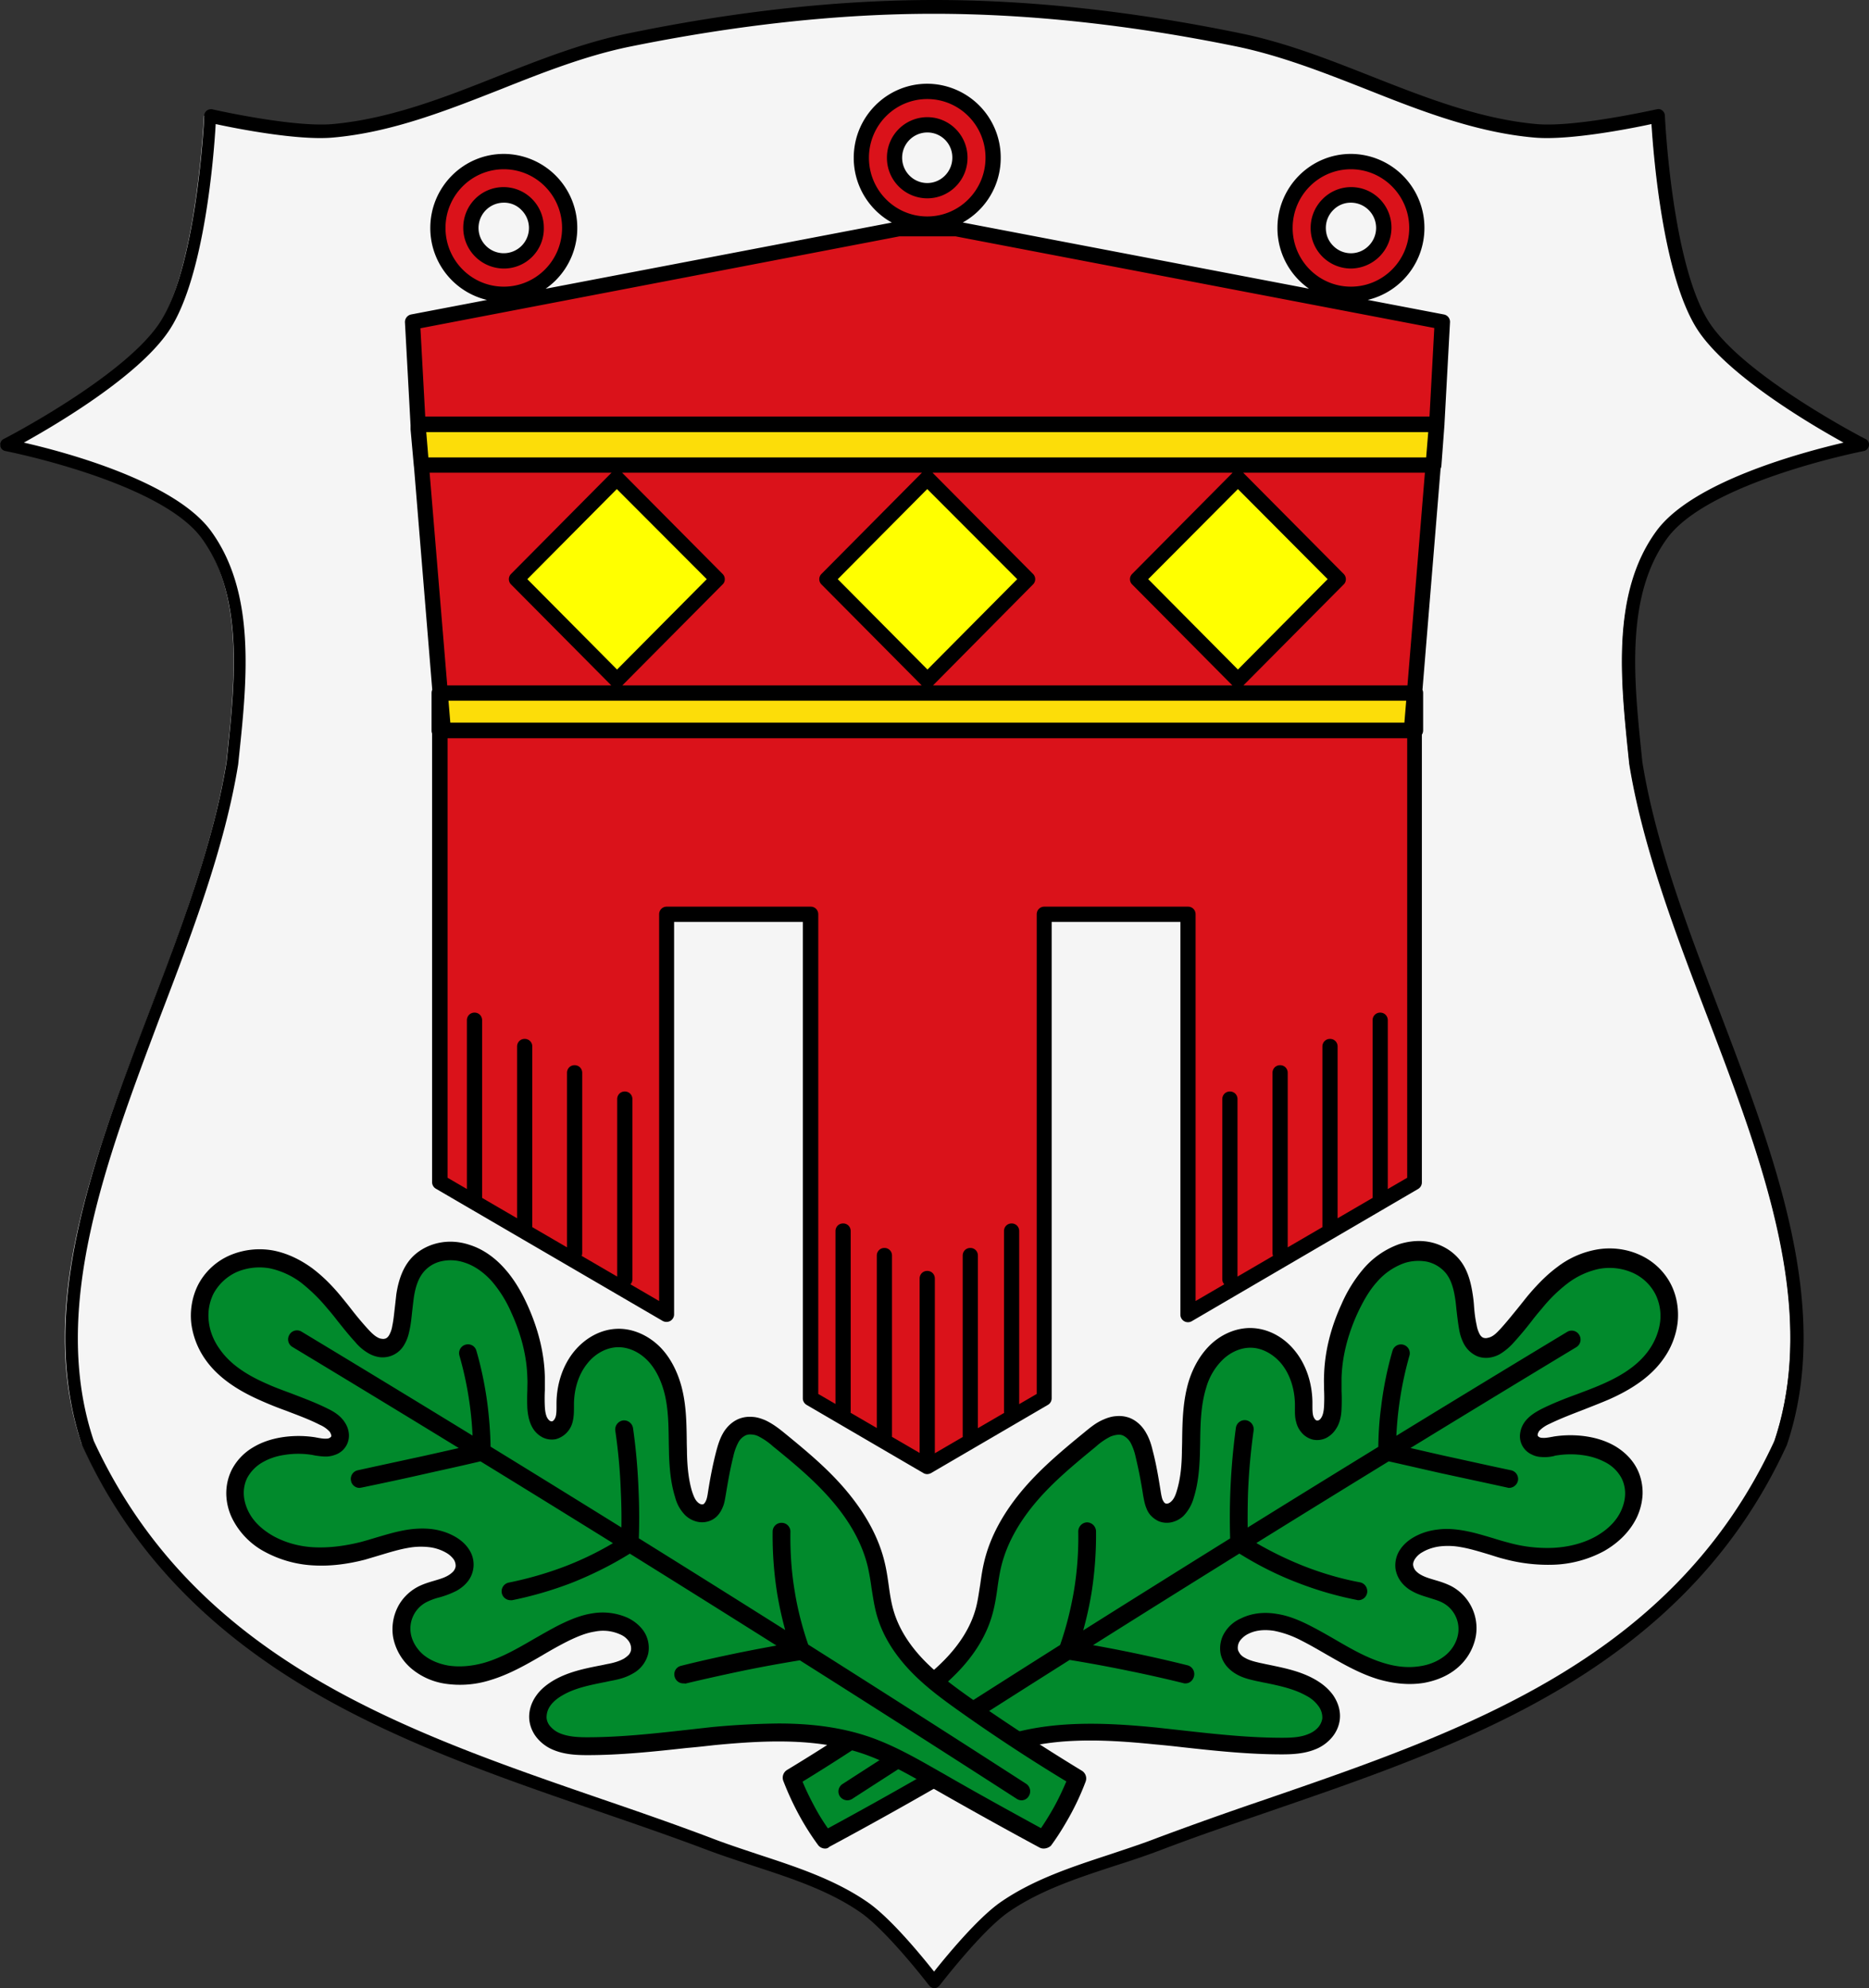 <svg id="logo_blaichach_svg" viewBox="0 0 56.422 60.016" xmlns="http://www.w3.org/2000/svg" width="56.422" height="60.016">
	<rect x="0" y="0" width="56.422" height="60.016" fill="#333333" stroke="none"/>
	<style>
		#logo_blaichach_svg {
			--fill-red: #da121a;
			--fill-white: #f5f5f5;
			--fill-yellow: #ffff00;
			--fill-yellow-dark: #fcdd09;
			--fill-green: #018a2c;
		}

		.fill-red {
			fill: #da121a;
		}

		.fill-white {
			fill: #f5f5f5;
		}

		.fill-yellow {
			fill: #ffff00;
		}

		.fill-yellow_dark {
			fill: #fcdd09;
		}

		.fill-green {
			fill: #018a2c;
		}
	</style>
	<path class="background fill-white" d="M28.006.21c-3.09 0-6.189.378-9.218 1.002-3.052.624-5.829 2.466-8.935 2.735-1.239.108-3.695-.454-3.695-.454S5.959 8 4.804 9.819C3.725 11.514 0 13.432 0 13.432s4.743.917 6.051 2.713c1.354 1.864 1.025 4.584.78 6.88C5.73 29.868.306 37.187 2.455 43.567c3.634 7.89 12.026 9.547 18.72 12.082 1.576.609 3.304.963 4.704 1.919.85.585 2.127 2.257 2.127 2.257s1.278-1.672 2.127-2.257c1.4-.964 3.129-1.31 4.704-1.919 6.694-2.527 15.078-4.192 18.712-12.082 2.157-6.38-3.259-13.699-4.36-20.542-.238-2.296-.574-5.023.78-6.88 1.308-1.796 6.051-2.713 6.051-2.713s-3.726-1.918-4.812-3.613c-1.155-1.811-1.354-6.326-1.354-6.326s-2.463.562-3.695.454c-3.098-.269-5.882-2.111-8.935-2.735C34.195.588 31.097.21 28.006.21Z" />
	<path class="fill-red background" d="M27.127 6.912 12.455 9.716l.168 3.09h30.745l.168-3.09-14.672-2.804h-1.737Zm.865-4.153a1.991 1.991 0 0 0-1.989 2.003c0 1.11.887 2.003 1.989 2.003a1.992 1.992 0 0 0 1.989-2.003c0-1.11-.888-2.003-1.989-2.003Zm0 1.009c.543 0 .987.447.987.994a.993.993 0 0 1-.987.994.993.993 0 0 1-.987-.994c0-.547.444-.994.987-.994Zm-12.783 1.11a1.991 1.991 0 0 0-1.989 2.003c0 1.11.887 2.003 1.989 2.003a1.992 1.992 0 0 0 1.989-2.003 1.997 1.997 0 0 0-1.989-2.003Zm25.573 0a1.992 1.992 0 0 0-1.989 2.003c0 1.11.888 2.003 1.989 2.003a1.991 1.991 0 0 0 1.989-2.003 2.002 2.002 0 0 0-1.989-2.003ZM15.209 5.887c.543 0 .987.447.987.994a.993.993 0 0 1-.987.994.993.993 0 0 1-.987-.994c0-.547.444-.994.987-.994Zm25.573 0c.543 0 .987.447.987.994a.993.993 0 0 1-.987.994.993.993 0 0 1-.987-.994.984.984 0 0 1 .987-.994Zm-28.159 6.919.757 9.239h29.231l.757-9.239H12.623Zm.658 9.239v13.646l6.847 3.991V27.6h4.345v14.609L28 44.266l3.526-2.057V27.6h4.338v12.074l6.846-3.991V22.045H13.281Z" />
	<path class="fill-yellow background" d="m18.621 14.432-3.03 3.051 3.03 3.052 3.029-3.052-3.029-3.051Zm9.371 0-3.03 3.051 3.03 3.052 3.029-3.052-3.029-3.051Zm9.379 0-3.03 3.051 3.03 3.052 3.029-3.052-3.029-3.051Z" />
	<path class="fill-yellow_dark background" d="M42.733 20.92H13.258v1.132h29.475V20.92Zm-30.11-8.114v.131l.1 1.102h30.561l.092-1.233H12.623Z" />
	<path
		class="lines"
		d="M17.346 38.056c-.13 0-.229-.1-.229-.231v-5.44c0-.131.099-.231.229-.231s.23.1.23.231v5.44c0 .123-.1.231-.23.231Zm1.515.786c-.13 0-.229-.1-.229-.231v-5.432c0-.131.099-.231.229-.231s.23.1.23.231v5.44c0 .123-.1.223-.23.223Zm-3.022-1.58c-.13 0-.229-.1-.229-.231v-5.44c0-.131.099-.231.229-.231s.23.1.23.231v5.44a.236.236 0 0 1-.23.231Zm-1.514-.793c-.13 0-.23-.1-.23-.231v-5.44c0-.131.1-.231.23-.231s.229.1.229.231v5.44a.236.236 0 0 1-.229.231Zm24.319 1.587c-.13 0-.229-.1-.229-.231v-5.44c0-.131.099-.231.229-.231s.23.1.23.231v5.44a.237.237 0 0 1-.23.231Zm-1.515.786c-.13 0-.23-.1-.23-.231v-5.432c0-.131.1-.231.23-.231s.229.1.229.231v5.44a.23.23 0 0 1-.229.223Zm3.022-1.58c-.13 0-.23-.1-.23-.231v-5.44c0-.131.1-.231.23-.231s.229.1.229.231v5.44a.23.23 0 0 1-.229.231Zm1.515-.793c-.13 0-.23-.1-.23-.231v-5.44c0-.131.1-.231.23-.231s.229.1.229.231v5.44a.23.23 0 0 1-.229.231Zm-13.674 7.797c-.13 0-.23-.1-.23-.231v-5.44c0-.131.1-.231.23-.231s.229.1.229.231v5.44a.23.23 0 0 1-.229.231Zm-1.293-.693c-.13 0-.23-.1-.23-.231v-5.44c0-.131.1-.231.23-.231s.229.1.229.231v5.44a.226.226 0 0 1-.229.231Zm-1.247-.74c-.13 0-.23-.1-.23-.231v-5.44c0-.131.1-.231.23-.231s.229.1.229.231v5.44a.23.23 0 0 1-.229.231Zm3.84.74c-.13 0-.23-.1-.23-.231v-5.44c0-.131.1-.231.23-.231s.229.1.229.231v5.44a.23.23 0 0 1-.229.231Zm1.247-.74c-.13 0-.23-.1-.23-.231v-5.44c0-.131.1-.231.23-.231s.229.1.229.231v5.44a.23.23 0 0 1-.229.231Zm-2.333 17.183a.2.2 0 0 1-.153-.077c-.015-.016-1.27-1.657-2.089-2.219-.948-.655-2.088-1.025-3.19-1.387-.489-.162-.986-.324-1.476-.509-1.04-.393-2.096-.755-3.213-1.14-3.006-1.033-6.112-2.104-8.866-3.753-3.144-1.887-5.347-4.268-6.732-7.281 0-.008-.008-.015-.008-.015-1.392-4.13.344-8.676 2.02-13.076.956-2.504 1.943-5.093 2.341-7.559l.023-.223c.237-2.242.497-4.785-.773-6.527C4.843 14.54.207 13.623.161 13.615a.188.188 0 0 1-.153-.161.193.193 0 0 1 .1-.201c.038-.015 3.695-1.911 4.735-3.544C5.96 7.96 6.166 3.529 6.166 3.483c0-.054.031-.108.077-.146a.227.227 0 0 1 .161-.039c.023.008 2.448.555 3.641.447 1.714-.154 3.374-.801 4.98-1.441 1.27-.501 2.578-1.017 3.932-1.294C22.201.339 25.322 0 28.213 0c2.9 0 6.013.339 9.257 1.01 1.354.277 2.662.793 3.932 1.294 1.606.632 3.266 1.287 4.98 1.441 1.193.108 3.618-.447 3.641-.447a.178.178 0 0 1 .161.039.206.206 0 0 1 .076.146c0 .046.207 4.477 1.324 6.226 1.04 1.633 4.697 3.529 4.735 3.544a.183.183 0 0 1 .1.201.198.198 0 0 1-.153.161c-.046.008-4.69.925-5.937 2.635-1.27 1.742-1.002 4.285-.772 6.527l.023.223c.397 2.474 1.384 5.062 2.341 7.559 1.675 4.4 3.411 8.946 2.019 13.068 0 .008-.008.015-.008.015-1.384 3.013-3.587 5.394-6.731 7.282-2.762 1.656-5.868 2.72-8.867 3.752-1.117.385-2.18.747-3.213 1.14-.482.185-.986.355-1.476.509-1.102.362-2.241.732-3.19 1.387-.819.562-2.073 2.204-2.089 2.219-.045.054-.099.085-.16.085ZM2.831 43.496c3.037 6.58 9.31 8.738 15.376 10.826 1.125.385 2.188.755 3.229 1.148.474.185.971.346 1.453.508 1.125.37 2.295.748 3.29 1.433.703.478 1.652 1.642 2.019 2.104.367-.462 1.324-1.626 2.02-2.104.994-.685 2.165-1.063 3.289-1.433.482-.162.979-.323 1.454-.508a117.34 117.34 0 0 1 3.228-1.148c6.066-2.088 12.339-4.246 15.376-10.826 1.339-3.984-.367-8.468-2.019-12.798-.964-2.52-1.959-5.132-2.364-7.644v-.008l-.023-.223c-.237-2.312-.513-4.931.841-6.788 1.087-1.495 4.376-2.373 5.654-2.674-1.048-.578-3.542-2.057-4.422-3.429-1.033-1.618-1.316-5.239-1.377-6.187-.643.139-2.486.501-3.534.408-1.767-.154-3.458-.816-5.087-1.464-1.255-.493-2.548-1.001-3.871-1.279-3.221-.662-6.311-.994-9.18-.994-2.869 0-5.959.339-9.18.994-1.316.27-2.616.779-3.871 1.279-1.629.64-3.312 1.31-5.087 1.464-1.048.093-2.899-.269-3.534-.408-.054.955-.337 4.569-1.377 6.187-.88 1.372-3.374 2.851-4.414 3.429 1.285.293 4.567 1.179 5.653 2.674 1.354 1.864 1.086 4.484.842 6.796l-.023.223v.008c-.406 2.512-1.4 5.124-2.364 7.643-1.622 4.323-3.336 8.807-1.997 12.791Zm40.537-30.459H12.623a.228.228 0 0 1-.23-.215l-.168-3.09a.233.233 0 0 1 .184-.239l14.672-2.805c.016 0 .031-.007.046-.007h1.744c.016 0 .031 0 .046.007L43.59 9.493a.226.226 0 0 1 .183.239l-.168 3.09a.24.24 0 0 1-.237.215Zm-30.531-.462h30.317l.145-2.674-14.451-2.766H27.15L12.692 9.909l.145 2.666Zm27.945-3.46a2.227 2.227 0 0 1-2.218-2.234c0-1.233.994-2.235 2.218-2.235a2.229 2.229 0 0 1 2.219 2.235 2.233 2.233 0 0 1-2.219 2.234Zm0-4.006c-.971 0-1.759.793-1.759 1.772s.788 1.772 1.759 1.772c.972 0 1.76-.793 1.76-1.772s-.796-1.772-1.76-1.772ZM15.209 9.115a2.228 2.228 0 0 1-2.219-2.234c0-1.233.995-2.235 2.219-2.235a2.228 2.228 0 0 1 2.218 2.235 2.227 2.227 0 0 1-2.218 2.234Zm0-4.006c-.972 0-1.76.793-1.76 1.772s.788 1.772 1.76 1.772c.971 0 1.759-.793 1.759-1.772s-.788-1.772-1.759-1.772Zm25.573 2.997a1.219 1.219 0 0 1-1.216-1.225c0-.331.13-.64.36-.871a1.21 1.21 0 0 1 .864-.362c.673 0 1.216.547 1.216 1.225a1.236 1.236 0 0 1-1.224 1.233Zm0-1.988a.734.734 0 0 0-.535.224.757.757 0 0 0-.222.539c0 .208.076.393.222.539a.75.75 0 0 0 1.071 0 .762.762 0 0 0-.536-1.302ZM15.209 8.106a1.23 1.23 0 0 1-1.224-1.233c0-.678.543-1.225 1.216-1.225.673 0 1.216.547 1.216 1.225a1.204 1.204 0 0 1-1.208 1.233Zm0-1.988a.762.762 0 0 0 0 1.526.762.762 0 0 0 .535-1.302.722.722 0 0 0-.535-.224Zm12.783.879a2.229 2.229 0 0 1-2.219-2.235c0-1.233.995-2.234 2.219-2.234a2.227 2.227 0 0 1 2.218 2.234 2.228 2.228 0 0 1-2.218 2.235Zm0-4.007c-.972 0-1.76.793-1.76 1.772s.788 1.772 1.76 1.772c.971 0 1.759-.793 1.759-1.772s-.788-1.772-1.759-1.772Zm0 2.997a1.22 1.22 0 0 1-1.217-1.225 1.22 1.22 0 0 1 1.217-1.225c.673 0 1.216.547 1.216 1.225s-.543 1.225-1.216 1.225Zm0-1.988a.761.761 0 0 0-.758.763c0 .424.345.763.758.763.42 0 .757-.347.757-.763a.752.752 0 0 0-.757-.763Zm14.619 18.285H13.38a.228.228 0 0 1-.229-.216l-.757-9.239a.22.22 0 0 1 .061-.177.246.246 0 0 1 .168-.077h30.745c.061 0 .122.031.168.077a.21.21 0 0 1 .061.177l-.757 9.239c-.015.123-.115.216-.229.216Zm-29.016-.463h28.801l.72-8.776H12.868l.727 8.776Zm23.776-1.055a.217.217 0 0 1-.161-.07l-3.029-3.051a.223.223 0 0 1 0-.323l3.029-3.052a.221.221 0 0 1 .321 0l3.03 3.052c.045.046.068.1.068.161a.212.212 0 0 1-.068.162l-3.03 3.051a.23.23 0 0 1-.16.07Zm-2.708-3.283 2.708 2.728 2.708-2.728-2.708-2.72-2.708 2.72Zm-16.042 3.283a.218.218 0 0 1-.161-.07l-3.029-3.051a.223.223 0 0 1 0-.323l3.029-3.052a.221.221 0 0 1 .321 0l3.03 3.052c.046.046.069.1.069.161a.21.21 0 0 1-.069.162l-3.03 3.051a.204.204 0 0 1-.16.07Zm-2.701-3.283 2.708 2.728 2.708-2.728-2.715-2.72-2.701 2.72Zm12.072 3.283a.218.218 0 0 1-.161-.07l-3.029-3.051a.223.223 0 0 1 0-.323l3.029-3.052a.221.221 0 0 1 .321 0l3.03 3.052a.223.223 0 0 1 0 .323l-3.022 3.051a.234.234 0 0 1-.168.07Zm-2.701-3.283 2.708 2.728 2.709-2.728-2.716-2.72-2.701 2.72Zm17.442 4.801H13.258a.227.227 0 0 1-.23-.232V20.92c0-.131.1-.231.23-.231h29.475c.13 0 .229.1.229.231v1.132a.236.236 0 0 1-.229.232Zm-29.246-.463h29.016v-.67H13.487v.67Zm29.797-7.551H12.723a.232.232 0 0 1-.23-.208l-.099-1.102v-.154c0-.131.099-.231.229-.231h30.753c.061 0 .122.023.168.077a.21.21 0 0 1 .061.177l-.092 1.233a.226.226 0 0 1-.229.208Zm-30.355-.462H43.07l.053-.771H12.86l.069.771Zm15.063 30.69a.217.217 0 0 1-.115-.031l-3.526-2.058a.229.229 0 0 1-.115-.2V27.831H20.35v11.843a.229.229 0 0 1-.115.2.24.24 0 0 1-.23 0l-6.846-3.991a.229.229 0 0 1-.115-.2V22.045c0-.131.099-.231.229-.231h29.422c.13 0 .229.1.229.231v13.646a.23.23 0 0 1-.114.2l-6.832 3.991a.229.229 0 0 1-.344-.2V27.831h-3.886v14.378a.229.229 0 0 1-.115.2l-3.526 2.058a.26.26 0 0 1-.115.031Zm-3.29-2.42L28 43.997l3.297-1.919V27.6c0-.131.099-.231.229-.231h4.338c.13 0 .229.1.229.231v11.673l6.388-3.721V22.276h-28.97v13.276l6.387 3.721V27.6c0-.131.1-.231.23-.231h4.345c.13 0 .229.1.229.231v14.478Z" />
	<path
		class="fill-green background"
		d="M23.891 53.667c.13.346.29.693.474 1.017.161.292.345.578.536.847a160.506 160.506 0 0 0 3.167-1.764c.711-.409 1.415-.825 2.188-1.087 1.469-.5 3.067-.423 4.613-.27 1.27.132 2.532.309 3.81.309.305 0 .627-.015.91-.131.145-.062.275-.146.375-.262a.77.77 0 0 0 .19-.416.828.828 0 0 0-.16-.563 1.427 1.427 0 0 0-.444-.385c-.481-.277-1.04-.354-1.583-.478a1.919 1.919 0 0 1-.536-.177.794.794 0 0 1-.214-.177.61.61 0 0 1-.13-.254.604.604 0 0 1 .1-.47.91.91 0 0 1 .375-.309c.282-.138.611-.161.925-.107.314.054.612.17.895.316.765.377 1.469.909 2.295 1.155.406.124.834.17 1.247.1.316-.049.613-.179.864-.377.245-.2.429-.493.482-.81a1.185 1.185 0 0 0-.604-1.224c-.283-.154-.627-.185-.91-.34a1.015 1.015 0 0 1-.245-.192.544.544 0 0 1-.13-.277.573.573 0 0 1 .1-.401.881.881 0 0 1 .305-.277c.2-.116.421-.185.65-.216.23-.023.46-.008.69.023.45.077.887.239 1.33.354.467.124.956.193 1.438.17a3.16 3.16 0 0 0 1.393-.378c.367-.2.696-.5.88-.878.091-.193.145-.4.152-.609a1.336 1.336 0 0 0-.122-.616 1.394 1.394 0 0 0-.55-.586 2.064 2.064 0 0 0-.766-.262 2.747 2.747 0 0 0-.94 0c-.13.023-.269.054-.399.047a.542.542 0 0 1-.19-.047.42.42 0 0 1-.154-.13.327.327 0 0 1-.046-.24.583.583 0 0 1 .092-.223c.1-.13.245-.216.39-.285.582-.293 1.217-.485 1.813-.747.597-.262 1.186-.617 1.553-1.156.197-.279.323-.601.367-.94.04-.34-.016-.684-.16-.994a1.724 1.724 0 0 0-.842-.794c-.36-.162-.765-.2-1.147-.123-.383.07-.735.247-1.048.478-.314.23-.582.516-.834.809-.283.339-.543.693-.842 1.017-.104.118-.225.22-.36.3a.572.572 0 0 1-.221.07.464.464 0 0 1-.23-.031.543.543 0 0 1-.252-.24 1.262 1.262 0 0 1-.115-.338c-.069-.316-.076-.647-.122-.971-.046-.324-.138-.647-.352-.901a1.211 1.211 0 0 0-.696-.417 1.637 1.637 0 0 0-.819.047c-.375.13-.708.359-.963.662-.254.302-.463.64-.62 1.002-.298.647-.49 1.356-.505 2.073-.008.308.015.608 0 .917-.001.167-.043.33-.122.477a.53.53 0 0 1-.176.17.365.365 0 0 1-.238.038.363.363 0 0 1-.199-.123.569.569 0 0 1-.107-.216c-.038-.154-.03-.316-.03-.477-.008-.501-.153-1.01-.474-1.395-.268-.324-.658-.555-1.08-.578-.382-.015-.764.146-1.055.408-.283.27-.489.611-.597.987-.214.67-.183 1.394-.198 2.103-.016.416-.046.832-.169 1.225-.053.162-.122.324-.244.44a.6.6 0 0 1-.215.123.382.382 0 0 1-.245-.016.456.456 0 0 1-.229-.246c-.046-.108-.061-.216-.084-.331-.06-.399-.139-.795-.237-1.187-.046-.162-.092-.331-.176-.478a.752.752 0 0 0-.367-.339.626.626 0 0 0-.291-.038.943.943 0 0 0-.29.077 2.437 2.437 0 0 0-.498.331c-.635.516-1.27 1.04-1.805 1.657-.536.616-.972 1.34-1.163 2.142-.115.485-.13.986-.268 1.456-.176.609-.55 1.148-.987 1.595-.444.454-.956.824-1.468 1.186a60.756 60.756 0 0 1-3.336 2.166Z" />
	<path
		class="lines"
		d="M24.909 55.801a.266.266 0 0 1-.214-.108 7.949 7.949 0 0 1-.559-.878 8.78 8.78 0 0 1-.489-1.056.274.274 0 0 1 .114-.331 58.468 58.468 0 0 0 3.32-2.165c.49-.347 1.002-.717 1.431-1.156.459-.47.773-.971.926-1.487.076-.247.107-.509.153-.786.03-.216.061-.439.114-.663.176-.77.589-1.525 1.217-2.257.535-.617 1.147-1.133 1.836-1.695.16-.131.336-.278.558-.37.122-.054.252-.093.375-.1a.908.908 0 0 1 .413.053c.252.101.413.301.497.455.107.185.161.378.199.539.107.409.176.825.237 1.21.016.1.031.193.061.27a.869.869 0 0 0 .046.077c.016.015.031.023.039.031a.14.14 0 0 0 .076 0 .238.238 0 0 0 .1-.062c.068-.062.122-.162.168-.324.115-.377.145-.77.153-1.148 0-.123.007-.254.007-.377.008-.593.023-1.21.207-1.803.145-.447.375-.825.673-1.102.352-.324.811-.501 1.247-.478.474.023.941.27 1.27.678.337.409.528.963.536 1.557v.1c0 .115 0 .223.022.308.01.039.029.076.054.108.015.023.038.031.054.039.015 0 .038 0 .061-.008a.2.2 0 0 0 .076-.077c.061-.093.077-.231.084-.347a5.4 5.4 0 0 0 0-.509c0-.131-.007-.261 0-.4.016-.709.192-1.441.528-2.173a4.27 4.27 0 0 1 .666-1.071c.289-.336.66-.591 1.078-.74.322-.1.651-.123.957-.054.336.077.635.255.849.509.214.254.336.585.405 1.032.023.139.038.278.046.409.015.192.038.37.077.547a.933.933 0 0 0 .084.262c.03.061.076.108.122.123.031.008.061.015.1.008.038-.008.084-.016.13-.039.099-.046.183-.131.283-.239.176-.192.336-.393.512-.608.107-.131.214-.27.322-.401.313-.37.589-.64.879-.855.341-.264.74-.443 1.163-.524.444-.085.91-.031 1.308.146.429.185.773.516.972.917.168.339.237.747.191 1.148-.046.37-.184.74-.413 1.063-.344.501-.895.91-1.668 1.249-.252.108-.512.208-.765.308-.359.139-.704.27-1.032.431a.941.941 0 0 0-.299.208.318.318 0 0 0-.046.101c0 .023 0 .046.008.054.008.007.023.023.038.03.028.016.06.024.092.023.076.008.168-.007.26-.023.023-.007.054-.007.077-.015.34-.054.685-.054 1.025 0 .329.054.612.154.856.3.291.178.521.417.658.702.107.223.161.485.153.739a1.841 1.841 0 0 1-.183.717c-.199.401-.536.747-.987 1.002-.465.249-.98.389-1.507.408a5.095 5.095 0 0 1-1.515-.177c-.16-.039-.313-.093-.466-.139-.284-.085-.559-.17-.834-.216a2.129 2.129 0 0 0-.612-.023c-.199.023-.39.085-.543.177a.63.63 0 0 0-.222.201c-.046.069-.069.146-.054.208.008.046.031.1.069.146a.61.61 0 0 0 .168.131c.123.069.26.108.413.154.161.046.329.1.498.185.544.29.843.895.742 1.503-.069.384-.273.73-.574.978-.268.224-.612.37-.995.439-.428.07-.887.031-1.369-.107-.566-.17-1.071-.463-1.568-.748-.253-.146-.505-.293-.765-.424a3.022 3.022 0 0 0-.819-.292c-.199-.031-.497-.047-.765.084a.686.686 0 0 0-.267.216.37.37 0 0 0-.062.262c.008.046.039.092.069.139.04.048.09.087.146.115.13.077.298.116.459.154.084.016.176.039.26.054.474.1.956.193 1.4.447.229.131.405.285.535.463.161.231.237.493.207.747a1.03 1.03 0 0 1-.26.562c-.13.146-.293.26-.475.332-.336.138-.703.154-1.017.154-1.01 0-2.02-.108-2.999-.216-.275-.032-.55-.061-.826-.085-1.737-.177-3.167-.2-4.506.262-.719.247-1.4.64-2.065 1.017l-.084.047a127.54 127.54 0 0 1-3.175 1.764.173.173 0 0 1-.13.054Zm-.681-2.019c.107.262.237.524.375.779.115.215.245.423.39.631.991-.537 1.976-1.087 2.953-1.649l.084-.046c.681-.393 1.392-.801 2.157-1.063 1.507-.516 3.167-.439 4.728-.285l.834.092c.964.108 1.966.216 2.945.216.275 0 .566-.008.811-.116a.761.761 0 0 0 .283-.192.542.542 0 0 0 .13-.27.574.574 0 0 0-.115-.377 1.038 1.038 0 0 0-.359-.309c-.368-.208-.788-.3-1.24-.393-.092-.015-.176-.038-.267-.054-.199-.046-.414-.092-.612-.208a1.113 1.113 0 0 1-.291-.238.878.878 0 0 1-.184-.37.904.904 0 0 1 .138-.678c.117-.178.285-.318.482-.401.314-.154.688-.2 1.086-.131.299.046.597.154.964.339.275.139.543.293.796.439.489.285.948.547 1.453.701.398.124.78.154 1.125.093.29-.046.543-.162.742-.324.206-.169.344-.408.382-.647a.9.9 0 0 0-.466-.94c-.115-.062-.253-.1-.398-.146-.169-.054-.344-.101-.52-.201a1.058 1.058 0 0 1-.314-.254.887.887 0 0 1-.191-.416.855.855 0 0 1 .137-.586c.092-.138.222-.262.391-.362.221-.131.474-.216.757-.246.237-.031.482-.016.757.03.314.054.612.147.903.232.145.046.298.092.451.131.443.126.902.18 1.362.161.467-.023.91-.138 1.277-.339.245-.138.582-.377.765-.762.077-.162.123-.332.13-.501a1.032 1.032 0 0 0-.099-.486 1.153 1.153 0 0 0-.451-.47 2 2 0 0 0-.666-.231 2.678 2.678 0 0 0-.857 0 .216.216 0 0 0-.069.016 1.22 1.22 0 0 1-.39.03.684.684 0 0 1-.29-.077.605.605 0 0 1-.345-.647.764.764 0 0 1 .146-.347c.13-.169.306-.277.482-.37.352-.177.726-.323 1.086-.454.245-.093.497-.185.742-.293.696-.3 1.155-.639 1.446-1.063.176-.255.283-.54.321-.817a1.484 1.484 0 0 0-.138-.84 1.423 1.423 0 0 0-.711-.662 1.727 1.727 0 0 0-.994-.108c-.341.073-.662.22-.941.431a4.528 4.528 0 0 0-.788.771 7.22 7.22 0 0 0-.314.385c-.17.22-.348.433-.535.639-.124.14-.268.26-.429.355a.916.916 0 0 1-.314.1.71.71 0 0 1-.359-.046.83.83 0 0 1-.39-.355c-.071-.13-.12-.27-.146-.416-.038-.2-.061-.408-.084-.601-.015-.131-.023-.254-.046-.385-.053-.347-.145-.593-.29-.763a1.036 1.036 0 0 0-.551-.331 1.39 1.39 0 0 0-.681.038 1.956 1.956 0 0 0-.841.578c-.215.239-.398.547-.582.94-.306.671-.466 1.333-.482 1.965v.378c.008.177.008.362 0 .547-.007.177-.038.408-.168.601a.767.767 0 0 1-.275.262.622.622 0 0 1-.421.061.646.646 0 0 1-.344-.215.727.727 0 0 1-.161-.316c-.046-.154-.038-.316-.038-.447v-.093c-.008-.47-.153-.909-.413-1.225-.238-.285-.567-.462-.88-.477-.299-.016-.612.107-.865.339a1.906 1.906 0 0 0-.52.863c-.16.516-.176 1.063-.183 1.641 0 .131-.008.254-.008.385-.015.393-.046.855-.184 1.294a1.29 1.29 0 0 1-.313.555.771.771 0 0 1-.337.185.648.648 0 0 1-.421-.031.791.791 0 0 1-.229-.169.653.653 0 0 1-.13-.216c-.054-.131-.077-.27-.1-.393-.06-.393-.136-.784-.229-1.171a1.64 1.64 0 0 0-.145-.408.54.54 0 0 0-.23-.224.327.327 0 0 0-.176-.023.813.813 0 0 0-.206.054c-.158.08-.305.181-.436.3-.666.547-1.263 1.041-1.768 1.626-.573.663-.941 1.341-1.101 2.027-.046.2-.077.4-.107.616-.039.285-.084.57-.169.855-.176.594-.527 1.172-1.055 1.711-.459.47-.995.863-1.507 1.217a61.405 61.405 0 0 1-3.152 2.065Zm1.354.563a.281.281 0 0 1-.23-.124.267.267 0 0 1 .085-.369 757.82 757.82 0 0 1 9.501-6.041 885.196 885.196 0 0 1 12.37-7.605.263.263 0 0 1 .367.092.267.267 0 0 1-.092.37 919.515 919.515 0 0 0-12.362 7.597 769.466 769.466 0 0 0-9.501 6.041.29.29 0 0 1-.138.039Zm19.981-9.431c-.015 0-.038 0-.053-.008-.666-.146-1.354-.293-2.027-.439-.551-.124-1.11-.255-1.668-.378a.27.27 0 0 1-.207-.262c0-.447.023-.901.085-1.348.068-.576.183-1.146.344-1.703a.266.266 0 0 1 .512.146 10.684 10.684 0 0 0-.405 2.689c.482.108.971.224 1.453.332.674.146 1.354.3 2.02.439a.27.27 0 0 1 .207.316.278.278 0 0 1-.261.216Zm-4.551 3.39c-.016 0-.031 0-.054-.008a10.49 10.49 0 0 1-1.798-.524c-.665-.254-1.3-.585-1.897-.971a.255.255 0 0 1-.122-.215 20.278 20.278 0 0 1 .168-3.483.27.27 0 0 1 .306-.231c.147.024.249.16.23.308a18.945 18.945 0 0 0-.169 1.872c-.015.455-.015.917-.007 1.372.535.331 1.101.616 1.683.847.55.216 1.124.386 1.706.494.145.03.237.169.214.315a.27.27 0 0 1-.26.224Zm-5.225 2.512c-.023 0-.046 0-.061-.008a40.267 40.267 0 0 0-1.645-.37 41.578 41.578 0 0 0-1.89-.347.295.295 0 0 1-.191-.131.305.305 0 0 1-.023-.231c.199-.554.345-1.132.444-1.71a9.912 9.912 0 0 0 .13-1.788c0-.146.115-.269.26-.277.145 0 .268.115.276.262a11.17 11.17 0 0 1-.138 1.88 10.956 10.956 0 0 1-.36 1.495c1.095.184 2.182.41 3.259.678.146.038.23.185.199.323-.031.139-.138.224-.26.224Z" />
	<path
		class="fill-green background"
		d="M32.52 53.667c-.13.346-.29.693-.474 1.017a9.085 9.085 0 0 1-.536.847 160.506 160.506 0 0 1-3.167-1.764c-.711-.409-1.415-.825-2.188-1.087-1.469-.5-3.067-.423-4.613-.27-1.27.132-2.532.309-3.81.309-.305 0-.627-.015-.91-.131a1 1 0 0 1-.374-.262.766.766 0 0 1-.192-.416c-.023-.2.046-.4.16-.563.116-.161.276-.285.445-.385.482-.277 1.04-.354 1.583-.478.184-.038.367-.084.536-.177a.794.794 0 0 0 .214-.177.621.621 0 0 0 .13-.254.608.608 0 0 0-.1-.47.907.907 0 0 0-.374-.309c-.283-.138-.612-.161-.926-.107-.314.054-.612.17-.895.316-.765.377-1.469.909-2.295 1.155-.405.124-.834.17-1.247.1a1.863 1.863 0 0 1-.864-.377 1.36 1.36 0 0 1-.482-.81 1.185 1.185 0 0 1 .604-1.224c.283-.154.627-.185.91-.34a.99.99 0 0 0 .245-.192.544.544 0 0 0 .13-.277.578.578 0 0 0-.1-.401.881.881 0 0 0-.305-.277 1.758 1.758 0 0 0-.65-.216 2.942 2.942 0 0 0-.689.023c-.451.077-.887.239-1.331.354a4.783 4.783 0 0 1-1.438.17 3.16 3.16 0 0 1-1.393-.378c-.367-.2-.696-.5-.88-.878a1.554 1.554 0 0 1-.152-.609 1.323 1.323 0 0 1 .122-.616c.122-.245.313-.449.55-.586.23-.138.498-.223.766-.262.314-.054.635-.054.94 0 .13.023.269.054.399.047a.542.542 0 0 0 .19-.047.42.42 0 0 0 .154-.13.327.327 0 0 0 .046-.24.583.583 0 0 0-.092-.223 1.022 1.022 0 0 0-.39-.285c-.582-.293-1.216-.485-1.813-.747s-1.186-.617-1.553-1.156a2.096 2.096 0 0 1-.367-.94c-.04-.34.016-.684.16-.994.176-.355.482-.632.842-.794.36-.162.765-.2 1.147-.123.383.07.735.247 1.048.478.314.23.582.516.834.809.283.339.543.693.842 1.017.107.115.222.223.36.3a.572.572 0 0 0 .221.07c.077.007.16 0 .23-.031a.543.543 0 0 0 .252-.24c.054-.1.092-.222.115-.338.069-.316.076-.647.122-.971.046-.324.138-.647.352-.901.176-.216.428-.363.696-.417.268-.053.551-.038.819.047.375.13.708.358.964.662.26.3.459.648.62 1.002.298.647.489 1.356.504 2.073.008.308-.015.608 0 .917.008.161.038.339.122.477.046.07.108.131.177.17.068.038.16.054.237.038a.363.363 0 0 0 .199-.123.569.569 0 0 0 .107-.216c.038-.154.03-.316.03-.477.008-.501.153-1.01.474-1.395.268-.324.658-.555 1.08-.578.382-.015.764.146 1.055.408.283.262.482.61.597.987.214.67.183 1.394.198 2.103.016.416.046.832.169 1.225.053.162.122.324.244.44.062.053.138.1.215.123a.378.378 0 0 0 .244-.016.45.45 0 0 0 .23-.246c.046-.108.061-.216.084-.331.061-.401.138-.794.237-1.187.046-.162.092-.331.176-.478a.752.752 0 0 1 .367-.339.615.615 0 0 1 .291-.038.89.89 0 0 1 .29.077c.184.085.345.208.498.331.635.516 1.27 1.04 1.806 1.657.535.616.971 1.34 1.162 2.142.115.485.13.986.268 1.456.176.609.55 1.148.987 1.595.444.454.956.824 1.469 1.186a63.36 63.36 0 0 0 3.335 2.166Z" />
	<path
		class="lines"
		d="M31.51 55.801a.268.268 0 0 1-.13-.031 148.863 148.863 0 0 1-3.174-1.764l-.085-.046c-.657-.378-1.346-.771-2.057-1.018-1.331-.454-2.77-.431-4.506-.262-.276.031-.551.062-.826.085-.98.108-1.997.216-2.999.216-.314 0-.681-.015-1.018-.154a1.249 1.249 0 0 1-.474-.331 1.036 1.036 0 0 1-.26-.563c-.03-.254.046-.524.207-.747.122-.178.306-.332.527-.463.437-.254.926-.354 1.4-.447.085-.015.176-.038.261-.053.16-.031.321-.078.459-.155a.806.806 0 0 0 .145-.115.304.304 0 0 0 .069-.139.385.385 0 0 0-.061-.262.591.591 0 0 0-.268-.216 1.25 1.25 0 0 0-.765-.084c-.245.038-.49.131-.819.292-.26.131-.52.278-.765.424-.489.285-1.002.578-1.568.748-.442.14-.91.177-1.369.108a2.062 2.062 0 0 1-.995-.44 1.644 1.644 0 0 1-.574-.978 1.494 1.494 0 0 1 .131-.871c.13-.27.351-.493.612-.632.16-.085.336-.138.497-.185.153-.046.29-.084.413-.154a.71.71 0 0 0 .168-.131.319.319 0 0 0 .069-.146.355.355 0 0 0-.054-.208.708.708 0 0 0-.221-.201 1.342 1.342 0 0 0-.544-.177 2.129 2.129 0 0 0-.612.023c-.275.047-.55.131-.833.216l-.467.139c-.536.139-1.048.2-1.515.177a3.456 3.456 0 0 1-1.507-.408 2.307 2.307 0 0 1-.987-1.002 1.754 1.754 0 0 1-.183-.717 1.6 1.6 0 0 1 .153-.739c.146-.293.375-.536.658-.701.244-.147.528-.247.856-.301a3.27 3.27 0 0 1 1.026 0c.023.008.053.008.076.015.092.016.184.031.26.024a.159.159 0 0 0 .092-.024.157.157 0 0 0 .038-.03c.008-.008.016-.031.008-.054a.377.377 0 0 0-.046-.1.865.865 0 0 0-.298-.209c-.329-.169-.674-.292-1.033-.431a10.528 10.528 0 0 1-.765-.308c-.773-.339-1.324-.748-1.668-1.248a2.432 2.432 0 0 1-.413-1.064c-.046-.4.023-.801.191-1.148.199-.4.543-.732.972-.917a2.29 2.29 0 0 1 1.308-.146c.398.077.788.254 1.163.524.29.216.574.485.88.855.107.131.221.27.321.401.168.216.336.416.512.608.1.108.192.193.283.239a.29.29 0 0 0 .131.039c.038.008.068 0 .099-.008.046-.015.092-.061.122-.123a.814.814 0 0 0 .085-.262c.038-.177.053-.355.076-.547l.046-.409c.069-.446.199-.778.405-1.032.207-.254.513-.432.849-.509.306-.069.635-.054.957.054.398.124.772.386 1.078.74.245.277.467.632.666 1.071.336.74.512 1.472.528 2.173v.401a5.38 5.38 0 0 0 0 .508c.007.108.023.254.084.347.02.031.045.057.076.077.023.008.046.015.062.008.015 0 .03-.016.053-.039a.297.297 0 0 0 .054-.108c.023-.085.023-.192.023-.308v-.1c.007-.593.199-1.148.535-1.557.337-.408.796-.655 1.27-.678.436-.023.887.154 1.247.478.298.27.528.655.673 1.102.191.593.199 1.202.207 1.803 0 .123.007.254.007.377.008.355.039.771.153 1.149.054.161.1.262.169.323.027.029.061.05.099.062a.116.116 0 0 0 .069 0c.015-.008.031-.016.038-.031a.314.314 0 0 0 .046-.077c.031-.069.046-.162.061-.262.061-.393.138-.801.245-1.217.046-.17.1-.363.199-.54.084-.154.245-.354.497-.454a.909.909 0 0 1 .413-.054c.123.007.245.046.375.1.214.1.398.239.559.37.688.562 1.3 1.071 1.836 1.695.627.732 1.04 1.487 1.216 2.257.053.224.084.447.115.663.038.277.076.532.153.786.153.508.459 1.009.925 1.487.429.439.941.809 1.431 1.156a63.583 63.583 0 0 0 3.32 2.165.273.273 0 0 1 .115.331 7.841 7.841 0 0 1-.49 1.056c-.168.3-.352.601-.558.878a.333.333 0 0 1-.215.085Zm-8.017-3.775c.934 0 1.859.1 2.739.4.765.262 1.469.671 2.157 1.063l.084.047c.972.562 1.966 1.109 2.953 1.649.138-.201.268-.416.39-.632.138-.247.26-.509.375-.778a53.347 53.347 0 0 1-3.152-2.065c-.512-.363-1.048-.748-1.507-1.218-.527-.539-.879-1.109-1.055-1.71-.084-.285-.123-.578-.169-.856a7.144 7.144 0 0 0-.107-.616c-.16-.686-.527-1.364-1.101-2.026-.505-.586-1.102-1.087-1.767-1.626a2.04 2.04 0 0 0-.436-.301.513.513 0 0 0-.207-.054.342.342 0 0 0-.176.023.492.492 0 0 0-.229.224 1.603 1.603 0 0 0-.146.408c-.099.393-.168.794-.229 1.164-.023.123-.038.262-.1.393a.828.828 0 0 1-.13.215.619.619 0 0 1-.229.17.661.661 0 0 1-.421.031.782.782 0 0 1-.337-.185 1.189 1.189 0 0 1-.313-.555c-.138-.439-.169-.901-.184-1.294 0-.131-.007-.255-.007-.386-.008-.578-.016-1.132-.184-1.641-.115-.354-.291-.655-.52-.863-.253-.231-.566-.354-.865-.339-.321.016-.65.193-.879.478-.261.316-.406.747-.414 1.225v.092c0 .139 0 .293-.038.447a.714.714 0 0 1-.505.532.617.617 0 0 1-.421-.062.736.736 0 0 1-.275-.262c-.122-.2-.153-.423-.168-.601a6.237 6.237 0 0 1 0-.547c0-.131.008-.254 0-.377-.015-.632-.176-1.295-.482-1.965a3.734 3.734 0 0 0-.581-.94c-.253-.285-.544-.486-.842-.578a1.292 1.292 0 0 0-.681-.039.974.974 0 0 0-.551.332c-.145.177-.237.416-.29.763-.016.123-.031.246-.046.385-.023.193-.038.401-.084.601-.023.115-.061.27-.146.416a.75.75 0 0 1-.749.401.94.94 0 0 1-.314-.101 1.476 1.476 0 0 1-.428-.354c-.192-.208-.368-.431-.536-.64a7.22 7.22 0 0 0-.314-.385 5.163 5.163 0 0 0-.787-.77 2.405 2.405 0 0 0-.941-.432 1.756 1.756 0 0 0-.995.108 1.5 1.5 0 0 0-.711.663c-.127.26-.175.553-.138.84.031.285.145.57.321.816.291.424.75.763 1.446 1.064.237.108.497.2.742.292.36.139.735.278 1.086.455.176.085.352.193.482.37.077.108.13.223.146.347a.61.61 0 0 1-.345.647.884.884 0 0 1-.29.077c-.138.008-.276-.015-.39-.031-.023-.008-.046-.008-.069-.015a2.622 2.622 0 0 0-.857 0c-.26.038-.482.123-.666.231a1.199 1.199 0 0 0-.451.47 1.028 1.028 0 0 0-.099.485c.007.17.053.339.13.501.183.385.52.624.765.763.367.2.803.324 1.277.339.413.015.872-.039 1.362-.162.145-.038.298-.085.451-.131.291-.085.589-.177.903-.231.275-.046.52-.054.757-.031.283.031.536.116.758.247.168.1.298.223.39.362a.823.823 0 0 1-.054 1.002c-.084.1-.191.184-.314.254-.166.084-.34.151-.52.2a1.856 1.856 0 0 0-.397.147.9.9 0 0 0-.467.94c.038.238.176.47.382.647.199.162.452.27.742.323.345.054.727.024 1.125-.092.505-.154.964-.416 1.453-.701.26-.147.521-.301.796-.439.375-.185.673-.293.964-.339.367-.066.745-.02 1.086.131.207.1.367.238.482.4a.905.905 0 0 1 .138.678.935.935 0 0 1-.474.609c-.199.116-.413.17-.612.208-.092.015-.176.039-.268.054-.451.092-.872.177-1.239.393-.161.092-.283.2-.36.308a.596.596 0 0 0-.115.378.45.45 0 0 0 .13.269.764.764 0 0 0 .283.193c.245.1.536.116.811.116.979 0 1.982-.108 2.945-.216l.834-.093a24.464 24.464 0 0 1 1.989-.107Zm7.344 2.319a.276.276 0 0 1-.145-.046A854.075 854.075 0 0 0 8.829 40.66a.265.265 0 0 1-.092-.369.263.263 0 0 1 .367-.093 850.25 850.25 0 0 1 21.871 13.646c.124.08.161.244.084.37a.254.254 0 0 1-.222.131Zm-19.981-9.431a.261.261 0 0 1-.26-.216.266.266 0 0 1 .206-.316c.666-.146 1.347-.293 2.02-.439.482-.108.971-.216 1.453-.332a10.506 10.506 0 0 0-.405-2.689.265.265 0 0 1 .184-.331.262.262 0 0 1 .328.185c.161.555.276 1.133.345 1.703.053.447.084.901.084 1.348a.27.27 0 0 1-.207.262c-.55.131-1.109.254-1.667.378-.674.154-1.354.3-2.028.439-.015 0-.038.008-.053.008Zm4.552 3.39a.27.27 0 0 1-.26-.216.27.27 0 0 1 .214-.316 10.766 10.766 0 0 0 1.706-.493 9.575 9.575 0 0 0 1.683-.847 16.52 16.52 0 0 0-.008-1.372 16.753 16.753 0 0 0-.168-1.872.276.276 0 0 1 .229-.309.274.274 0 0 1 .306.232c.092.639.146 1.286.169 1.926.023.516.023 1.04 0 1.556 0 .085-.046.17-.123.216-.596.385-1.239.709-1.897.971-.581.223-1.186.401-1.798.524h-.053Zm5.217 2.512a.27.27 0 0 1-.26-.208.262.262 0 0 1 .199-.324c.55-.139 1.109-.262 1.66-.377a54.147 54.147 0 0 1 1.598-.301 11.102 11.102 0 0 1-.359-1.495 11.067 11.067 0 0 1-.138-1.88c0-.146.123-.269.276-.262.145 0 .267.124.26.278-.008.593.03 1.194.13 1.787.092.578.245 1.156.443 1.711a.269.269 0 0 1-.023.231.272.272 0 0 1-.191.131c-.627.1-1.262.216-1.889.347-.543.115-1.102.238-1.645.369-.015-.007-.038-.007-.061-.007Z" />
</svg>

